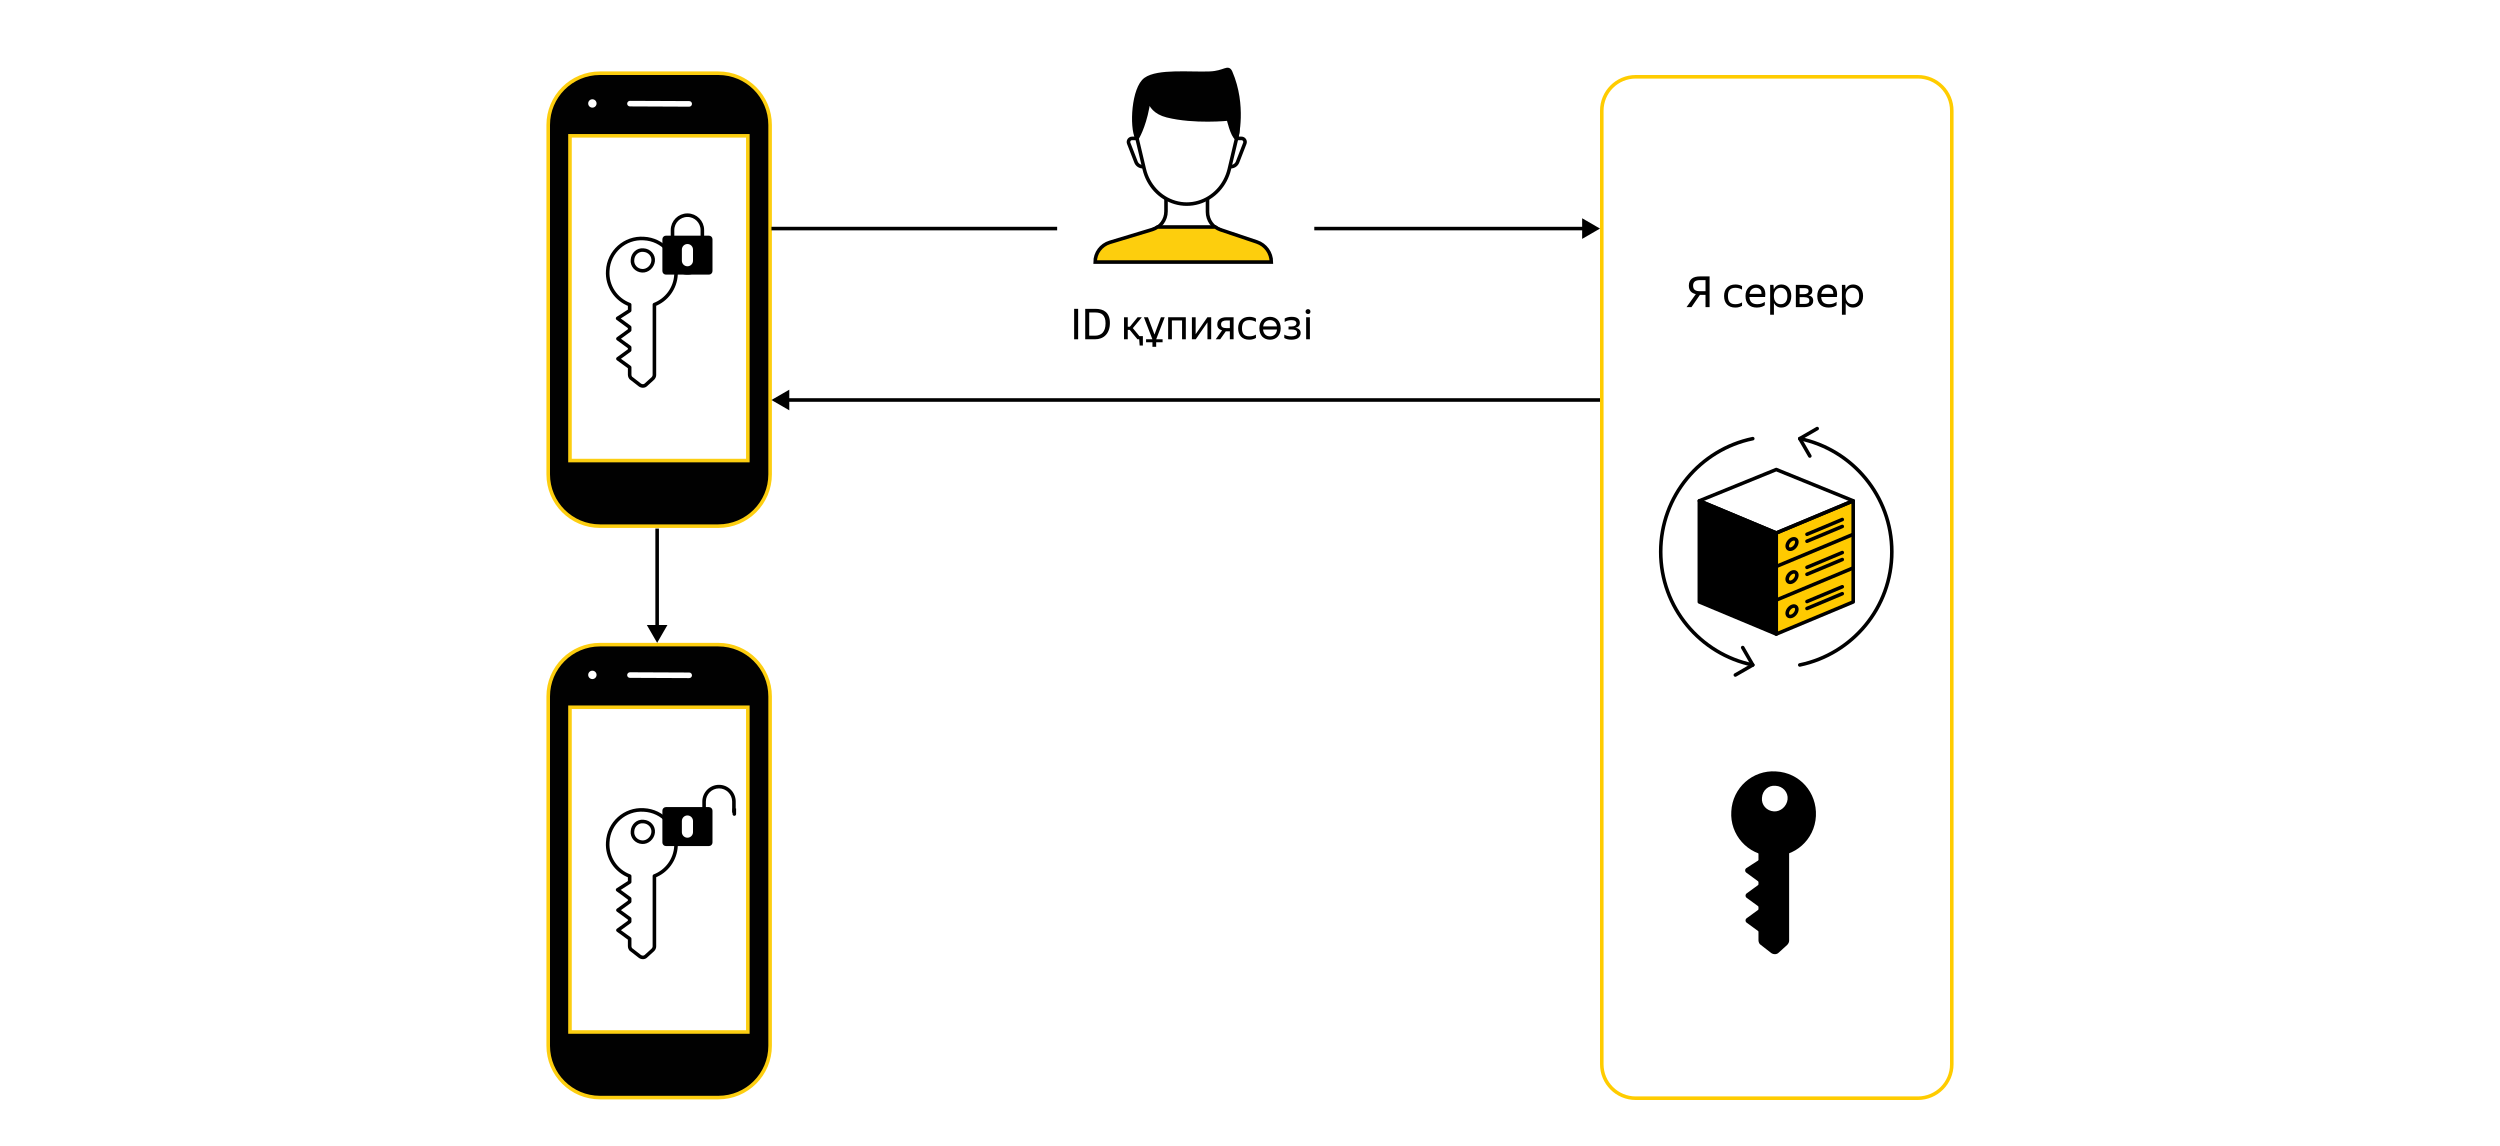 <svg width="700" height="321" viewBox="0 0 700 321" fill="none" xmlns="http://www.w3.org/2000/svg">
<rect x="0" y="0" width="700" height="321" fill="#808080" stroke="none"/>
<g clip-path="url(#clip0_111_18)">
<path d="M700 0H0V321H700V0Z" fill="white"/>
<path d="M355 101H308C306.343 101 305 102.343 305 104V133C305 134.657 306.343 136 308 136H355C356.657 136 358 134.657 358 133V104C358 102.343 356.657 101 355 101Z" fill="white"/>
<path d="M201.132 180.5H168C159.992 180.5 153.5 186.992 153.5 195V292.824C153.5 300.832 159.992 307.324 168 307.324H201.132C209.141 307.324 215.632 300.832 215.632 292.824V195C215.632 186.992 209.141 180.5 201.132 180.5Z" fill="#010101" stroke="#FDCE10"/>
<path d="M159.594 198.031H209.395V288.957H159.594V198.031Z" fill="white" stroke="#FCCE11"/>
<path d="M165.864 190.141C166.512 190.141 167.038 189.615 167.038 188.967C167.038 188.319 166.512 187.794 165.864 187.794C165.216 187.794 164.691 188.319 164.691 188.967C164.691 189.615 165.216 190.141 165.864 190.141Z" fill="white"/>
<path d="M175.603 189.016C175.603 189.456 175.945 189.798 176.385 189.798L192.971 189.871C193.41 189.871 193.753 189.528 193.753 189.089C193.753 188.649 193.41 188.307 192.971 188.307L176.385 188.234C175.97 188.234 175.603 188.6 175.603 189.016Z" fill="white"/>
<path d="M170.168 235.817L170.667 235.85L170.668 235.842L170.168 235.817ZM180.252 226.786L180.218 227.285H180.227L180.252 226.786ZM176.306 245.307H176.806C176.806 245.098 176.677 244.911 176.481 244.838L176.306 245.307ZM176.306 246.966L176.577 247.386C176.72 247.294 176.806 247.136 176.806 246.966H176.306ZM172.926 249.145L172.655 248.724C172.517 248.813 172.431 248.965 172.426 249.129C172.421 249.294 172.497 249.45 172.63 249.548L172.926 249.145ZM176.306 251.623H176.806C176.806 251.464 176.73 251.314 176.602 251.22L176.306 251.623ZM176.306 252.449L176.6 252.854C176.729 252.76 176.806 252.609 176.806 252.449H176.306ZM173.014 254.844L172.719 254.439C172.59 254.533 172.514 254.684 172.514 254.844C172.514 255.004 172.59 255.154 172.719 255.248L173.014 254.844ZM176.306 257.238H176.806C176.806 257.078 176.729 256.928 176.6 256.834L176.306 257.238ZM176.306 258.061L176.6 258.465C176.729 258.371 176.806 258.221 176.806 258.061H176.306ZM173.014 260.455L172.719 260.051C172.59 260.145 172.514 260.295 172.514 260.455C172.514 260.615 172.59 260.766 172.719 260.86L173.014 260.455ZM176.306 262.85H176.806C176.806 262.69 176.729 262.54 176.6 262.446L176.306 262.85ZM176.832 265.979L177.139 265.585C177.113 265.564 177.085 265.547 177.056 265.532L176.832 265.979ZM179.199 267.821L178.893 268.215C178.902 268.223 178.912 268.23 178.922 268.237L179.199 267.821ZM180.865 267.733L180.529 267.363C180.523 267.368 180.517 267.374 180.512 267.379L180.865 267.733ZM182.794 265.979L183.131 266.349C183.137 266.344 183.142 266.338 183.148 266.333L182.794 265.979ZM183.233 245.288L183.052 244.821C182.86 244.896 182.733 245.081 182.733 245.288H183.233ZM177.095 232.748L177.592 232.803C177.593 232.794 177.594 232.784 177.594 232.775L177.095 232.748ZM179.813 235.817L179.843 235.318H179.84L179.813 235.817ZM180.164 230.03L180.109 230.527C180.118 230.528 180.128 230.529 180.138 230.529L180.164 230.03ZM170.668 235.842C170.917 230.771 175.237 226.953 180.218 227.285L180.285 226.287C174.744 225.918 169.946 230.166 169.669 235.793L170.668 235.842ZM176.481 244.838C172.849 243.481 170.398 239.882 170.667 235.85L169.669 235.784C169.37 240.269 172.097 244.267 176.131 245.775L176.481 244.838ZM176.806 246.966V245.307H175.806V246.966H176.806ZM173.197 249.565L176.577 247.386L176.035 246.546L172.655 248.724L173.197 249.565ZM176.602 251.22L173.222 248.741L172.63 249.548L176.01 252.027L176.602 251.22ZM176.806 252.449V251.623H175.806V252.449H176.806ZM173.308 255.248L176.6 252.854L176.012 252.045L172.719 254.439L173.308 255.248ZM176.6 256.834L173.308 254.439L172.719 255.248L176.012 257.643L176.6 256.834ZM176.806 258.061V257.238H175.806V258.061H176.806ZM173.308 260.86L176.6 258.465L176.012 257.656L172.719 260.051L173.308 260.86ZM176.6 262.446L173.308 260.051L172.719 260.86L176.012 263.254L176.6 262.446ZM176.806 264.927V262.85H175.806V264.927H176.806ZM177.056 265.532C177.025 265.517 176.958 265.458 176.894 265.316C176.834 265.18 176.806 265.03 176.806 264.927H175.806C175.806 265.175 175.866 265.463 175.981 265.722C176.093 265.974 176.289 266.267 176.609 266.426L177.056 265.532ZM179.506 267.426L177.139 265.585L176.525 266.374L178.893 268.215L179.506 267.426ZM180.512 267.379C180.278 267.613 179.85 267.654 179.477 267.404L178.922 268.237C179.601 268.689 180.576 268.729 181.219 268.086L180.512 267.379ZM182.458 265.609L180.529 267.363L181.202 268.103L183.131 266.349L182.458 265.609ZM182.733 265.015C182.733 265.203 182.634 265.433 182.441 265.626L183.148 266.333C183.481 266 183.733 265.528 183.733 265.015H182.733ZM182.733 245.288V265.015H183.733V245.288H182.733ZM188.783 236.845C188.601 240.547 186.249 243.582 183.052 244.821L183.414 245.754C186.966 244.377 189.58 241.003 189.782 236.894L188.783 236.845ZM180.227 227.285C185.292 227.534 189.033 231.764 188.783 236.845L189.782 236.894C190.058 231.277 185.908 226.564 180.276 226.287L180.227 227.285ZM176.598 232.693C176.389 234.575 177.853 236.215 179.787 236.316L179.84 235.318C178.442 235.244 177.45 234.078 177.592 232.803L176.598 232.693ZM180.219 229.533C178.337 229.324 176.698 230.788 176.596 232.722L177.594 232.775C177.668 231.377 178.835 230.386 180.109 230.527L180.219 229.533ZM183.379 233.154C183.588 231.272 182.125 229.633 180.19 229.531L180.138 230.529C181.535 230.603 182.527 231.77 182.385 233.044L183.379 233.154ZM179.784 236.316C181.56 236.421 183.177 234.976 183.379 233.154L182.385 233.044C182.237 234.378 181.047 235.389 179.843 235.318L179.784 236.316Z" fill="black"/>
<path fill-rule="evenodd" clip-rule="evenodd" d="M186.468 225.985C185.916 225.985 185.468 226.433 185.468 226.985V235.897C185.468 236.449 185.916 236.897 186.468 236.897H198.497C199.05 236.897 199.497 236.449 199.497 235.897V226.985C199.497 226.433 199.05 225.985 198.497 225.985H186.468ZM192.483 228.324C191.622 228.324 190.924 229.021 190.924 229.882V233C190.924 233.861 191.622 234.559 192.483 234.559C193.344 234.559 194.041 233.861 194.041 233V229.882C194.041 229.021 193.344 228.324 192.483 228.324Z" fill="black"/>
<path fill-rule="evenodd" clip-rule="evenodd" d="M205 227.544V224.426C205 222.396 203.354 220.75 201.324 220.75C199.293 220.75 197.647 222.396 197.647 224.426V227.544H196.647V224.426C196.647 221.844 198.741 219.75 201.324 219.75C203.906 219.75 206 221.844 206 224.426V227.544H205Z" fill="black"/>
<path d="M205.11 227.934C205.11 228.21 205.334 228.434 205.61 228.434C205.886 228.434 206.11 228.21 206.11 227.934H205.11ZM205.11 226.375V227.934H206.11V226.375H205.11Z" fill="black"/>
<path d="M201.132 20.5H168C159.992 20.5 153.5 26.992 153.5 35V132.824C153.5 140.832 159.992 147.324 168 147.324H201.132C209.141 147.324 215.632 140.832 215.632 132.824V35C215.632 26.992 209.141 20.5 201.132 20.5Z" fill="#010101" stroke="#FDCE10"/>
<path d="M159.594 38.031H209.395V128.957H159.594V38.031Z" fill="white" stroke="#FCCE11"/>
<path d="M165.864 30.14C166.512 30.14 167.038 29.615 167.038 28.967C167.038 28.319 166.512 27.794 165.864 27.794C165.216 27.794 164.691 28.319 164.691 28.967C164.691 29.615 165.216 30.14 165.864 30.14Z" fill="white"/>
<path d="M175.603 29.016C175.603 29.455 175.945 29.798 176.385 29.798L192.971 29.871C193.41 29.871 193.753 29.528 193.753 29.088C193.753 28.649 193.41 28.306 192.971 28.306L176.385 28.233C175.97 28.233 175.603 28.6 175.603 29.016Z" fill="white"/>
<path d="M170.168 75.817L170.667 75.85L170.668 75.841L170.168 75.817ZM180.252 66.786L180.218 67.285L180.227 67.285L180.252 66.786ZM176.306 85.307H176.806C176.806 85.098 176.677 84.911 176.481 84.838L176.306 85.307ZM176.306 86.966L176.577 87.386C176.72 87.294 176.806 87.136 176.806 86.966H176.306ZM172.926 89.144L172.655 88.724C172.517 88.813 172.431 88.965 172.426 89.129C172.421 89.294 172.497 89.45 172.63 89.548L172.926 89.144ZM176.306 91.623H176.806C176.806 91.464 176.73 91.314 176.602 91.22L176.306 91.623ZM176.306 92.449L176.6 92.853C176.729 92.759 176.806 92.609 176.806 92.449H176.306ZM173.014 94.844L172.719 94.439C172.59 94.533 172.514 94.684 172.514 94.844C172.514 95.004 172.59 95.154 172.719 95.248L173.014 94.844ZM176.306 97.238H176.806C176.806 97.078 176.729 96.928 176.6 96.834L176.306 97.238ZM176.306 98.061L176.6 98.465C176.729 98.371 176.806 98.221 176.806 98.061H176.306ZM173.014 100.455L172.719 100.051C172.59 100.145 172.514 100.295 172.514 100.455C172.514 100.615 172.59 100.766 172.719 100.86L173.014 100.455ZM176.306 102.85H176.806C176.806 102.69 176.729 102.54 176.6 102.446L176.306 102.85ZM176.832 105.979L177.139 105.585C177.113 105.564 177.085 105.547 177.056 105.532L176.832 105.979ZM179.199 107.821L178.893 108.215C178.902 108.223 178.912 108.23 178.922 108.237L179.199 107.821ZM180.865 107.733L180.529 107.363C180.523 107.368 180.517 107.374 180.512 107.379L180.865 107.733ZM182.794 105.979L183.131 106.349C183.137 106.344 183.142 106.338 183.148 106.333L182.794 105.979ZM183.233 85.287L183.052 84.821C182.86 84.896 182.733 85.081 182.733 85.287H183.233ZM177.095 72.748L177.592 72.803C177.593 72.794 177.594 72.784 177.594 72.774L177.095 72.748ZM179.813 75.817L179.843 75.318L179.84 75.318L179.813 75.817ZM180.164 70.03L180.109 70.527C180.118 70.528 180.128 70.529 180.138 70.529L180.164 70.03ZM170.668 75.841C170.917 70.771 175.237 66.953 180.218 67.285L180.285 66.287C174.744 65.918 169.946 70.166 169.669 75.792L170.668 75.841ZM176.481 84.838C172.849 83.481 170.398 79.882 170.667 75.85L169.669 75.784C169.37 80.269 172.097 84.267 176.131 85.775L176.481 84.838ZM176.806 86.966V85.307H175.806V86.966H176.806ZM173.197 89.565L176.577 87.386L176.035 86.546L172.655 88.724L173.197 89.565ZM176.602 91.22L173.222 88.741L172.63 89.548L176.01 92.026L176.602 91.22ZM176.806 92.449V91.623H175.806V92.449H176.806ZM173.308 95.248L176.6 92.853L176.012 92.045L172.719 94.439L173.308 95.248ZM176.6 96.834L173.308 94.439L172.719 95.248L176.012 97.643L176.6 96.834ZM176.806 98.061V97.238H175.806V98.061H176.806ZM173.308 100.86L176.6 98.465L176.012 97.656L172.719 100.051L173.308 100.86ZM176.6 102.446L173.308 100.051L172.719 100.86L176.012 103.254L176.6 102.446ZM176.806 104.927V102.85H175.806V104.927H176.806ZM177.056 105.532C177.025 105.517 176.958 105.458 176.894 105.316C176.834 105.18 176.806 105.03 176.806 104.927H175.806C175.806 105.175 175.866 105.463 175.981 105.722C176.093 105.974 176.289 106.267 176.609 106.426L177.056 105.532ZM179.506 107.426L177.139 105.585L176.525 106.374L178.893 108.215L179.506 107.426ZM180.512 107.379C180.278 107.613 179.85 107.654 179.477 107.404L178.922 108.237C179.601 108.689 180.576 108.729 181.219 108.086L180.512 107.379ZM182.458 105.609L180.529 107.363L181.202 108.103L183.131 106.349L182.458 105.609ZM182.733 105.015C182.733 105.203 182.634 105.433 182.441 105.626L183.148 106.333C183.481 106 183.733 105.528 183.733 105.015H182.733ZM182.733 85.287V105.015H183.733V85.287H182.733ZM188.783 76.845C188.601 80.547 186.249 83.582 183.052 84.821L183.414 85.754C186.966 84.377 189.58 81.003 189.782 76.894L188.783 76.845ZM180.227 67.285C185.292 67.534 189.033 71.764 188.783 76.845L189.782 76.894C190.058 71.277 185.908 66.563 180.276 66.287L180.227 67.285ZM176.598 72.693C176.389 74.575 177.853 76.215 179.787 76.316L179.84 75.318C178.442 75.244 177.45 74.078 177.592 72.803L176.598 72.693ZM180.219 69.533C178.337 69.324 176.698 70.788 176.596 72.722L177.594 72.774C177.668 71.377 178.835 70.385 180.109 70.527L180.219 69.533ZM183.379 73.154C183.588 71.272 182.125 69.632 180.19 69.531L180.138 70.529C181.535 70.603 182.527 71.77 182.385 73.044L183.379 73.154ZM179.784 76.316C181.56 76.421 183.177 74.976 183.379 73.154L182.385 73.044C182.237 74.378 181.047 75.389 179.843 75.318L179.784 76.316Z" fill="black"/>
<path d="M196.659 64.427C196.659 62.12 194.789 60.25 192.482 60.25C190.176 60.25 188.306 62.12 188.306 64.427V72.221C188.306 74.527 190.176 76.397 192.482 76.397C194.789 76.397 196.659 74.527 196.659 72.221V64.427Z" stroke="black"/>
<path fill-rule="evenodd" clip-rule="evenodd" d="M186.468 65.985C185.916 65.985 185.468 66.433 185.468 66.985V75.897C185.468 76.449 185.916 76.897 186.468 76.897H198.497C199.05 76.897 199.497 76.449 199.497 75.897V66.985C199.497 66.433 199.05 65.985 198.497 65.985H186.468ZM192.483 68.324C191.622 68.324 190.924 69.022 190.924 69.882V73C190.924 73.861 191.622 74.559 192.483 74.559C193.344 74.559 194.041 73.861 194.041 73V69.882C194.041 69.022 193.344 68.324 192.483 68.324Z" fill="black"/>
<path d="M346.48 38.75H347.61C348.32 38.75 348.8 39.46 348.55 40.12L346.52 45.36C346.22 46.15 345.46 46.67 344.61 46.67" fill="white"/>
<path d="M346.48 38.75H347.61C348.32 38.75 348.8 39.46 348.55 40.12L346.52 45.36C346.22 46.15 345.46 46.67 344.61 46.67" stroke="#010101" stroke-miterlimit="10" stroke-linecap="round" stroke-linejoin="round"/>
<path d="M338.1 55.58V59.33C338.1 61.63 339.56 63.68 341.73 64.43L322.69 64.35C324.94 63.64 326.48 61.56 326.48 59.19V55.57" fill="white"/>
<path d="M338.1 55.58V59.33C338.1 61.63 339.56 63.68 341.73 64.43L322.69 64.35C324.94 63.64 326.48 61.56 326.48 59.19V55.57" stroke="#010101" stroke-miterlimit="10" stroke-linecap="round" stroke-linejoin="round"/>
<path d="M318.11 38.75H316.98C316.27 38.75 315.79 39.46 316.04 40.12L318.07 45.36C318.37 46.15 319.13 46.67 319.98 46.67" fill="white"/>
<path d="M318.11 38.75H316.98C316.27 38.75 315.79 39.46 316.04 40.12L318.07 45.36C318.37 46.15 319.13 46.67 319.98 46.67" stroke="#010101" stroke-miterlimit="10" stroke-linecap="round" stroke-linejoin="round"/>
<path d="M335.6 56.67C333.44 57.31 331.15 57.31 328.99 56.67C324.74 55.42 321.46 51.87 320.4 47.38L318.36 38.75C317.86 36.65 317.83 34.44 318.41 32.35C320.15 26.02 325.71 21.38 332.3 21.38C338.89 21.38 344.45 26.01 346.19 32.35C346.76 34.43 346.73 36.64 346.24 38.75L344.2 47.38C343.13 51.87 339.85 55.42 335.6 56.67Z" fill="white" stroke="#010101" stroke-miterlimit="10" stroke-linecap="round" stroke-linejoin="round"/>
<path d="M318.36 38.75C318.36 38.75 320.24 35.8 321.32 30.08C322.4 24.36 319.88 30.67 326.79 32.4C334.42 34.31 343.95 33.31 343.95 33.31C343.95 33.31 345.01 37.99 346.23 38.74C346.23 38.74 348.61 29.58 344.6 20.25C343.81 18.41 342.98 20.33 338.73 20.5C333.38 20.72 324.2 19.7 320.74 22.2C317.32 24.66 316.68 35.47 318.36 38.75Z" fill="#010101" stroke="#010101" stroke-miterlimit="10" stroke-linecap="round" stroke-linejoin="round"/>
<path d="M340.29 63.56H324.1C323.67 63.85 323.2 64.09 322.69 64.25L310.73 67.87C308.3 68.61 306.64 70.84 306.64 73.38H355.98C355.98 70.83 354.35 68.56 351.93 67.75L341.73 64.32C341.2 64.14 340.72 63.88 340.29 63.56Z" fill="#FDCE0D" stroke="black" stroke-miterlimit="10"/>
<path d="M301.878 86.475V95H300.761V86.475H301.878Z" fill="black"/>
<path d="M303.861 86.475H306.726C307.297 86.475 307.828 86.542 308.32 86.677C308.811 86.811 309.239 87.033 309.604 87.343C309.968 87.652 310.254 88.06 310.46 88.567C310.666 89.075 310.769 89.701 310.769 90.446C310.769 91.199 310.662 91.861 310.448 92.431C310.242 92.994 309.953 93.466 309.58 93.846C309.215 94.227 308.775 94.516 308.26 94.714C307.753 94.905 307.198 95 306.596 95H303.861V86.475ZM304.979 87.497V93.989H306.596C307.032 93.989 307.432 93.922 307.797 93.787C308.161 93.652 308.474 93.446 308.736 93.169C308.997 92.883 309.2 92.523 309.342 92.087C309.485 91.651 309.556 91.132 309.556 90.529C309.556 89.935 309.485 89.443 309.342 89.055C309.2 88.658 309.001 88.345 308.748 88.115C308.502 87.885 308.205 87.727 307.856 87.64C307.507 87.545 307.131 87.497 306.726 87.497H304.979Z" fill="black"/>
<path d="M316.319 92.372H315.772V95H314.726V88.829H315.772V91.48H316.367L318.53 88.829H319.719L317.187 91.873L319.03 94.108H320.005V96.759H319.101L318.97 95H318.495L316.319 92.372Z" fill="black"/>
<path d="M320.9 95H322.671L320.293 88.829H321.423L323.254 93.668L325.061 88.829H326.119L323.73 95H325.525V95.832H323.73V97.104H322.683V95.832H320.9V95Z" fill="black"/>
<path d="M327.08 88.829H332.026V95H330.98V89.721H328.126V95H327.08V88.829Z" fill="black"/>
<path d="M334.78 93.573L338.073 88.829H339.131V95H338.085V90.267L334.803 95H333.733V88.829H334.78V93.573Z" fill="black"/>
<path d="M340.839 90.826C340.839 90.478 340.903 90.18 341.03 89.935C341.156 89.681 341.335 89.475 341.565 89.316C341.795 89.15 342.068 89.027 342.385 88.948C342.702 88.868 343.047 88.829 343.42 88.829H345.405V95H344.359V92.764H343.229L341.648 95H340.399L342.183 92.503C341.755 92.376 341.422 92.182 341.184 91.92C340.954 91.659 340.839 91.294 340.839 90.826ZM344.359 91.873V89.721H343.42C342.976 89.721 342.611 89.804 342.326 89.97C342.04 90.137 341.898 90.406 341.898 90.779C341.898 91.167 342.024 91.449 342.278 91.623C342.532 91.789 342.892 91.873 343.36 91.873H344.359Z" fill="black"/>
<path d="M349.784 95.119C349.309 95.119 348.877 95.047 348.488 94.905C348.108 94.754 347.783 94.544 347.513 94.274C347.244 93.997 347.038 93.66 346.895 93.264C346.752 92.867 346.681 92.416 346.681 91.908C346.681 91.409 346.752 90.961 346.895 90.565C347.046 90.168 347.256 89.835 347.525 89.566C347.795 89.289 348.124 89.079 348.512 88.936C348.901 88.785 349.341 88.71 349.832 88.71C350.212 88.71 350.561 88.754 350.878 88.841C351.195 88.92 351.457 89.039 351.663 89.197V90.137C351.409 89.97 351.124 89.847 350.807 89.768C350.498 89.681 350.177 89.637 349.844 89.637C349.123 89.637 348.591 89.824 348.251 90.196C347.918 90.569 347.751 91.139 347.751 91.908C347.751 92.677 347.914 93.248 348.239 93.62C348.564 93.993 349.079 94.179 349.784 94.179C350.157 94.179 350.498 94.136 350.807 94.049C351.124 93.953 351.409 93.835 351.663 93.692V94.631C351.441 94.766 351.172 94.881 350.855 94.976C350.545 95.071 350.189 95.119 349.784 95.119Z" fill="black"/>
<path d="M355.599 95.119C355.178 95.119 354.786 95.047 354.421 94.905C354.057 94.762 353.74 94.556 353.47 94.286C353.209 94.009 353.003 93.672 352.852 93.276C352.701 92.879 352.626 92.424 352.626 91.908C352.626 91.401 352.701 90.949 352.852 90.553C353.003 90.149 353.209 89.812 353.47 89.542C353.74 89.273 354.057 89.067 354.421 88.924C354.786 88.781 355.178 88.71 355.599 88.71C356.027 88.71 356.423 88.781 356.788 88.924C357.152 89.067 357.465 89.273 357.727 89.542C357.996 89.812 358.206 90.149 358.357 90.553C358.516 90.949 358.595 91.401 358.595 91.908C358.595 92.424 358.516 92.879 358.357 93.276C358.206 93.672 357.996 94.009 357.727 94.286C357.465 94.556 357.152 94.762 356.788 94.905C356.423 95.047 356.027 95.119 355.599 95.119ZM355.599 89.637C355.115 89.637 354.695 89.78 354.338 90.065C353.989 90.343 353.771 90.783 353.684 91.385H357.549C357.501 91.084 357.418 90.826 357.299 90.612C357.188 90.39 357.045 90.208 356.871 90.065C356.696 89.923 356.502 89.816 356.288 89.744C356.074 89.673 355.844 89.637 355.599 89.637ZM355.599 94.179C356.106 94.179 356.542 94.029 356.906 93.728C357.279 93.418 357.497 92.935 357.56 92.277H353.661C353.692 92.602 353.764 92.887 353.875 93.133C353.986 93.371 354.128 93.569 354.303 93.728C354.477 93.878 354.671 93.993 354.885 94.072C355.107 94.144 355.345 94.179 355.599 94.179Z" fill="black"/>
<path d="M364.188 93.204C364.188 93.553 364.116 93.85 363.974 94.096C363.839 94.334 363.653 94.532 363.415 94.691C363.177 94.841 362.9 94.948 362.583 95.012C362.273 95.083 361.948 95.119 361.608 95.119C361.156 95.119 360.755 95.071 360.407 94.976C360.066 94.881 359.796 94.766 359.598 94.631V93.692C359.844 93.842 360.137 93.961 360.478 94.049C360.819 94.136 361.187 94.179 361.584 94.179C362.036 94.179 362.412 94.108 362.713 93.965C363.022 93.815 363.177 93.561 363.177 93.204C363.177 92.856 363.046 92.61 362.785 92.467C362.531 92.324 362.139 92.253 361.608 92.253H360.787V91.409H361.643C362.079 91.409 362.412 91.33 362.642 91.171C362.872 91.013 362.987 90.783 362.987 90.481C362.987 90.323 362.947 90.192 362.868 90.089C362.797 89.978 362.697 89.891 362.571 89.828C362.444 89.756 362.293 89.709 362.119 89.685C361.952 89.653 361.774 89.637 361.584 89.637C361.219 89.637 360.878 89.681 360.561 89.768C360.252 89.855 359.971 89.978 359.717 90.137V89.197C359.923 89.063 360.189 88.948 360.514 88.853C360.847 88.757 361.231 88.71 361.667 88.71C362.42 88.71 362.987 88.853 363.367 89.138C363.756 89.423 363.95 89.835 363.95 90.374C363.95 90.779 363.839 91.096 363.617 91.326C363.403 91.556 363.098 91.714 362.701 91.801C363.193 91.865 363.561 92.019 363.807 92.265C364.061 92.511 364.188 92.824 364.188 93.204Z" fill="black"/>
<path d="M366.257 87.925C366.043 87.925 365.873 87.862 365.746 87.735C365.619 87.6 365.556 87.438 365.556 87.248C365.556 87.057 365.619 86.895 365.746 86.76C365.873 86.625 366.043 86.558 366.257 86.558C366.463 86.558 366.626 86.625 366.745 86.76C366.864 86.895 366.923 87.057 366.923 87.248C366.923 87.438 366.864 87.6 366.745 87.735C366.626 87.862 366.463 87.925 366.257 87.925ZM366.769 88.829V95H365.722V88.829H366.769Z" fill="black"/>
<path d="M537 21.5H458C452.753 21.5 448.5 25.753 448.5 31V298C448.5 303.247 452.753 307.5 458 307.5H537C542.247 307.5 546.5 303.247 546.5 298V31C546.5 25.753 542.247 21.5 537 21.5Z" fill="white"/>
<path d="M537 21.5H458C452.753 21.5 448.5 25.753 448.5 31V298C448.5 303.247 452.753 307.5 458 307.5H537C542.247 307.5 546.5 303.247 546.5 298V31C546.5 25.753 542.247 21.5 537 21.5Z" stroke="#FFCC00"/>
<path d="M472.876 79.965C472.876 79.508 472.952 79.121 473.104 78.8C473.256 78.472 473.468 78.204 473.74 77.996C474.02 77.788 474.352 77.636 474.736 77.54C475.12 77.445 475.544 77.397 476.008 77.397H478.684V86.001H477.544V82.556H475.984L473.608 86.001H472.228L474.832 82.353C474.2 82.216 473.716 81.957 473.38 81.573C473.044 81.18 472.876 80.644 472.876 79.965ZM477.544 81.537V78.428H476.008C475.72 78.428 475.456 78.457 475.216 78.513C474.984 78.561 474.78 78.644 474.604 78.764C474.436 78.885 474.304 79.044 474.208 79.245C474.112 79.436 474.064 79.677 474.064 79.965C474.064 80.508 474.22 80.909 474.532 81.165C474.844 81.412 475.296 81.537 475.888 81.537H477.544ZM485.874 86.121C485.394 86.121 484.958 86.049 484.566 85.904C484.182 85.752 483.854 85.54 483.582 85.269C483.31 84.989 483.102 84.648 482.958 84.249C482.814 83.849 482.742 83.392 482.742 82.88C482.742 82.376 482.814 81.924 482.958 81.525C483.11 81.124 483.322 80.788 483.594 80.516C483.866 80.237 484.198 80.025 484.59 79.88C484.982 79.728 485.426 79.653 485.922 79.653C486.306 79.653 486.658 79.697 486.978 79.784C487.298 79.865 487.562 79.984 487.77 80.144V81.093C487.514 80.924 487.226 80.8 486.906 80.721C486.594 80.632 486.27 80.588 485.934 80.588C485.206 80.588 484.67 80.776 484.326 81.153C483.99 81.528 483.822 82.105 483.822 82.88C483.822 83.656 483.986 84.233 484.314 84.609C484.642 84.984 485.162 85.172 485.874 85.172C486.25 85.172 486.594 85.129 486.906 85.04C487.226 84.945 487.514 84.825 487.77 84.68V85.629C487.546 85.764 487.274 85.88 486.954 85.977C486.642 86.073 486.282 86.121 485.874 86.121ZM494.142 85.472C494.054 85.537 493.946 85.605 493.818 85.677C493.69 85.749 493.534 85.82 493.35 85.892C493.166 85.957 492.958 86.008 492.726 86.049C492.494 86.097 492.234 86.121 491.946 86.121C490.898 86.121 490.102 85.837 489.558 85.269C489.014 84.701 488.742 83.904 488.742 82.88C488.742 82.376 488.814 81.924 488.958 81.525C489.11 81.124 489.318 80.788 489.582 80.516C489.846 80.237 490.158 80.025 490.518 79.88C490.878 79.728 491.27 79.653 491.694 79.653C492.142 79.653 492.542 79.728 492.894 79.88C493.246 80.032 493.534 80.257 493.758 80.552C493.99 80.849 494.146 81.216 494.226 81.656C494.314 82.088 494.314 82.593 494.226 83.168H489.834C489.874 83.841 490.074 84.344 490.434 84.68C490.794 85.008 491.33 85.172 492.042 85.172C492.522 85.172 492.934 85.105 493.278 84.969C493.622 84.832 493.91 84.684 494.142 84.525V85.472ZM491.67 80.588C491.214 80.588 490.822 80.728 490.494 81.008C490.166 81.288 489.958 81.713 489.87 82.281H493.218C493.25 81.704 493.118 81.281 492.822 81.008C492.526 80.728 492.142 80.588 491.67 80.588ZM498.775 86.121C498.295 86.121 497.879 86.008 497.527 85.784C497.183 85.561 496.907 85.252 496.699 84.861V88.124H495.643V79.772H496.567L496.675 80.984C496.883 80.576 497.163 80.252 497.515 80.013C497.867 79.772 498.303 79.653 498.823 79.653C499.183 79.653 499.527 79.721 499.855 79.856C500.191 79.984 500.483 80.184 500.731 80.457C500.987 80.721 501.187 81.056 501.331 81.465C501.483 81.865 501.559 82.337 501.559 82.88C501.559 83.433 501.483 83.912 501.331 84.32C501.179 84.721 500.975 85.056 500.719 85.329C500.463 85.593 500.167 85.793 499.831 85.928C499.495 86.056 499.143 86.121 498.775 86.121ZM498.619 85.172C499.171 85.172 499.615 84.984 499.951 84.609C500.295 84.225 500.467 83.648 500.467 82.88C500.467 82.129 500.295 81.561 499.951 81.177C499.615 80.784 499.171 80.588 498.619 80.588C498.347 80.588 498.091 80.636 497.851 80.733C497.619 80.829 497.415 80.972 497.239 81.165C497.071 81.349 496.935 81.585 496.831 81.873C496.735 82.16 496.687 82.496 496.687 82.88C496.687 83.264 496.735 83.6 496.831 83.888C496.935 84.177 497.071 84.416 497.239 84.609C497.415 84.8 497.619 84.945 497.851 85.04C498.091 85.129 498.347 85.172 498.619 85.172ZM502.839 79.772H505.167C505.919 79.772 506.487 79.904 506.871 80.168C507.255 80.424 507.447 80.829 507.447 81.38C507.447 81.749 507.351 82.044 507.159 82.269C506.975 82.484 506.711 82.641 506.367 82.737C507.255 82.88 507.699 83.373 507.699 84.213C507.699 84.532 507.635 84.808 507.507 85.04C507.379 85.264 507.203 85.448 506.979 85.593C506.755 85.737 506.483 85.841 506.163 85.904C505.851 85.969 505.511 86.001 505.143 86.001H502.839V79.772ZM503.895 80.672V82.365H505.071C505.471 82.365 505.791 82.293 506.031 82.148C506.279 82.004 506.403 81.796 506.403 81.525C506.403 81.197 506.295 80.972 506.079 80.853C505.863 80.733 505.555 80.672 505.155 80.672H503.895ZM503.895 83.204V85.1H505.131C505.355 85.1 505.555 85.088 505.731 85.064C505.915 85.032 506.071 84.981 506.199 84.909C506.335 84.837 506.439 84.74 506.511 84.621C506.583 84.501 506.619 84.353 506.619 84.177C506.619 83.817 506.495 83.564 506.247 83.421C505.999 83.276 505.627 83.204 505.131 83.204H503.895ZM514.24 85.472C514.152 85.537 514.044 85.605 513.916 85.677C513.788 85.749 513.632 85.82 513.448 85.892C513.264 85.957 513.056 86.008 512.824 86.049C512.592 86.097 512.332 86.121 512.044 86.121C510.996 86.121 510.2 85.837 509.656 85.269C509.112 84.701 508.84 83.904 508.84 82.88C508.84 82.376 508.912 81.924 509.056 81.525C509.208 81.124 509.416 80.788 509.68 80.516C509.944 80.237 510.256 80.025 510.616 79.88C510.976 79.728 511.368 79.653 511.792 79.653C512.24 79.653 512.64 79.728 512.992 79.88C513.344 80.032 513.632 80.257 513.856 80.552C514.088 80.849 514.244 81.216 514.324 81.656C514.412 82.088 514.412 82.593 514.324 83.168H509.932C509.972 83.841 510.172 84.344 510.532 84.68C510.892 85.008 511.428 85.172 512.14 85.172C512.62 85.172 513.032 85.105 513.376 84.969C513.72 84.832 514.008 84.684 514.24 84.525V85.472ZM511.768 80.588C511.312 80.588 510.92 80.728 510.592 81.008C510.264 81.288 510.056 81.713 509.968 82.281H513.316C513.348 81.704 513.216 81.281 512.92 81.008C512.624 80.728 512.24 80.588 511.768 80.588ZM518.873 86.121C518.393 86.121 517.977 86.008 517.625 85.784C517.281 85.561 517.005 85.252 516.797 84.861V88.124H515.741V79.772H516.665L516.773 80.984C516.981 80.576 517.261 80.252 517.613 80.013C517.965 79.772 518.401 79.653 518.921 79.653C519.281 79.653 519.625 79.721 519.953 79.856C520.289 79.984 520.581 80.184 520.829 80.457C521.085 80.721 521.285 81.056 521.429 81.465C521.581 81.865 521.657 82.337 521.657 82.88C521.657 83.433 521.581 83.912 521.429 84.32C521.277 84.721 521.073 85.056 520.817 85.329C520.561 85.593 520.265 85.793 519.929 85.928C519.593 86.056 519.241 86.121 518.873 86.121ZM518.717 85.172C519.269 85.172 519.713 84.984 520.049 84.609C520.393 84.225 520.565 83.648 520.565 82.88C520.565 82.129 520.393 81.561 520.049 81.177C519.713 80.784 519.269 80.588 518.717 80.588C518.445 80.588 518.189 80.636 517.949 80.733C517.717 80.829 517.513 80.972 517.337 81.165C517.169 81.349 517.033 81.585 516.929 81.873C516.833 82.16 516.785 82.496 516.785 82.88C516.785 83.264 516.833 83.6 516.929 83.888C517.033 84.177 517.169 84.416 517.337 84.609C517.513 84.8 517.717 84.945 517.949 85.04C518.189 85.129 518.445 85.172 518.717 85.172Z" fill="black"/>
<path d="M497.262 215.999C490.741 215.564 485.09 220.563 484.764 227.192C484.33 233.712 489.329 239.363 495.958 239.689C502.478 240.124 508.129 235.125 508.455 228.496C508.781 221.867 503.891 216.325 497.262 215.999ZM496.718 227.192C494.654 227.083 493.132 225.345 493.349 223.388C493.458 221.324 495.197 219.802 497.153 220.02C499.218 220.128 500.739 221.867 500.522 223.823C500.304 225.779 498.566 227.301 496.718 227.192Z" fill="black"/>
<path d="M492.371 235.016V263.271C492.371 263.706 492.589 264.358 493.023 264.575L495.958 266.857C496.61 267.292 497.479 267.292 498.022 266.749L500.413 264.575C500.739 264.249 500.957 263.814 500.957 263.38L500.956 235.125C500.956 234.256 500.196 233.495 499.326 233.495H494.11C493.132 233.386 492.48 234.038 492.371 235.016Z" fill="black"/>
<path d="M494.306 240.559V261.206L489.524 257.729L494.306 254.251L489.524 250.774L494.306 247.296L489.415 243.71L494.306 240.559Z" fill="black" stroke="black" stroke-width="1.548" stroke-miterlimit="10" stroke-linecap="square" stroke-linejoin="round"/>
<path d="M497.355 177.539L475.814 168.539V140.233L497.355 149.233V177.539Z" fill="black" stroke="black" stroke-miterlimit="10" stroke-linecap="round" stroke-linejoin="round"/>
<path d="M497.355 177.539L518.896 168.539V140.233L497.355 149.233V177.539Z" fill="#FFCA00" stroke="black" stroke-miterlimit="10" stroke-linecap="round" stroke-linejoin="round"/>
<path d="M497.355 149.233L518.896 140.233L497.355 131.47L475.814 140.233L497.355 149.233Z" stroke="black" stroke-miterlimit="10" stroke-linecap="round" stroke-linejoin="round"/>
<path d="M502.62 153.019C503.199 152.307 503.287 151.419 502.816 151.037C502.346 150.655 501.496 150.923 500.917 151.636C500.338 152.348 500.25 153.236 500.721 153.618C501.191 154 502.041 153.732 502.62 153.019Z" stroke="black" stroke-miterlimit="10" stroke-linecap="round" stroke-linejoin="round"/>
<path d="M505.958 149.599L515.834 145.462" stroke="black" stroke-miterlimit="10" stroke-linecap="round" stroke-linejoin="round"/>
<path d="M505.958 151.545L515.834 147.408" stroke="black" stroke-miterlimit="10" stroke-linecap="round" stroke-linejoin="round"/>
<path d="M502.62 162.279C503.198 161.566 503.286 160.679 502.816 160.297C502.346 159.915 501.495 160.183 500.917 160.895C500.338 161.608 500.25 162.495 500.72 162.877C501.19 163.259 502.041 162.991 502.62 162.279Z" stroke="black" stroke-miterlimit="10" stroke-linecap="round" stroke-linejoin="round"/>
<path d="M505.958 158.859L515.834 154.722" stroke="black" stroke-miterlimit="10" stroke-linecap="round" stroke-linejoin="round"/>
<path d="M505.958 160.804L515.834 156.667" stroke="black" stroke-miterlimit="10" stroke-linecap="round" stroke-linejoin="round"/>
<path d="M502.62 171.848C503.198 171.135 503.286 170.248 502.816 169.866C502.346 169.484 501.495 169.752 500.917 170.464C500.338 171.177 500.25 172.064 500.72 172.446C501.191 172.828 502.041 172.56 502.62 171.848Z" stroke="black" stroke-miterlimit="10" stroke-linecap="round" stroke-linejoin="round"/>
<path d="M505.958 168.428L515.834 164.291" stroke="black" stroke-miterlimit="10" stroke-linecap="round" stroke-linejoin="round"/>
<path d="M505.958 170.373L515.834 166.236" stroke="black" stroke-miterlimit="10" stroke-linecap="round" stroke-linejoin="round"/>
<path d="M497.243 158.659L518.784 149.659" stroke="black" stroke-miterlimit="10" stroke-linecap="round" stroke-linejoin="round"/>
<path d="M497.243 168.068L518.784 159.068" stroke="black" stroke-miterlimit="10" stroke-linecap="round" stroke-linejoin="round"/>
<path d="M490.772 122.822C476.06 125.863 465 138.892 465 154.505C465 170.118 476.059 183.146 490.771 186.188" stroke="black" stroke-miterlimit="10" stroke-linecap="round" stroke-linejoin="round"/>
<path d="M503.939 186.187C518.65 183.145 529.709 170.117 529.709 154.504C529.709 138.891 518.65 125.863 503.939 122.821" stroke="black" stroke-miterlimit="10" stroke-linecap="round" stroke-linejoin="round"/>
<path d="M506.752 127.684L503.939 122.813L508.811 120" stroke="black" stroke-miterlimit="10" stroke-linecap="round" stroke-linejoin="round"/>
<path d="M487.959 181.316L490.772 186.187L485.9 189" stroke="black" stroke-miterlimit="10" stroke-linecap="round" stroke-linejoin="round"/>
<path d="M448 64L443 61.113V66.887L448 64ZM443.5 63.5H368V64.5H443.5V63.5Z" fill="black"/>
<path d="M184 180L186.887 175H181.113L184 180ZM184.5 175.5V148H183.5V175.5H184.5Z" fill="black"/>
<path d="M216 112L221 114.887V109.113L216 112ZM220.5 112.5H448V111.5H220.5V112.5Z" fill="black"/>
<path d="M296 64H216" stroke="black"/>
</g>
<defs>
<clipPath id="clip0_111_18">
<rect width="700" height="321" fill="white"/>
</clipPath>
</defs>
</svg>
